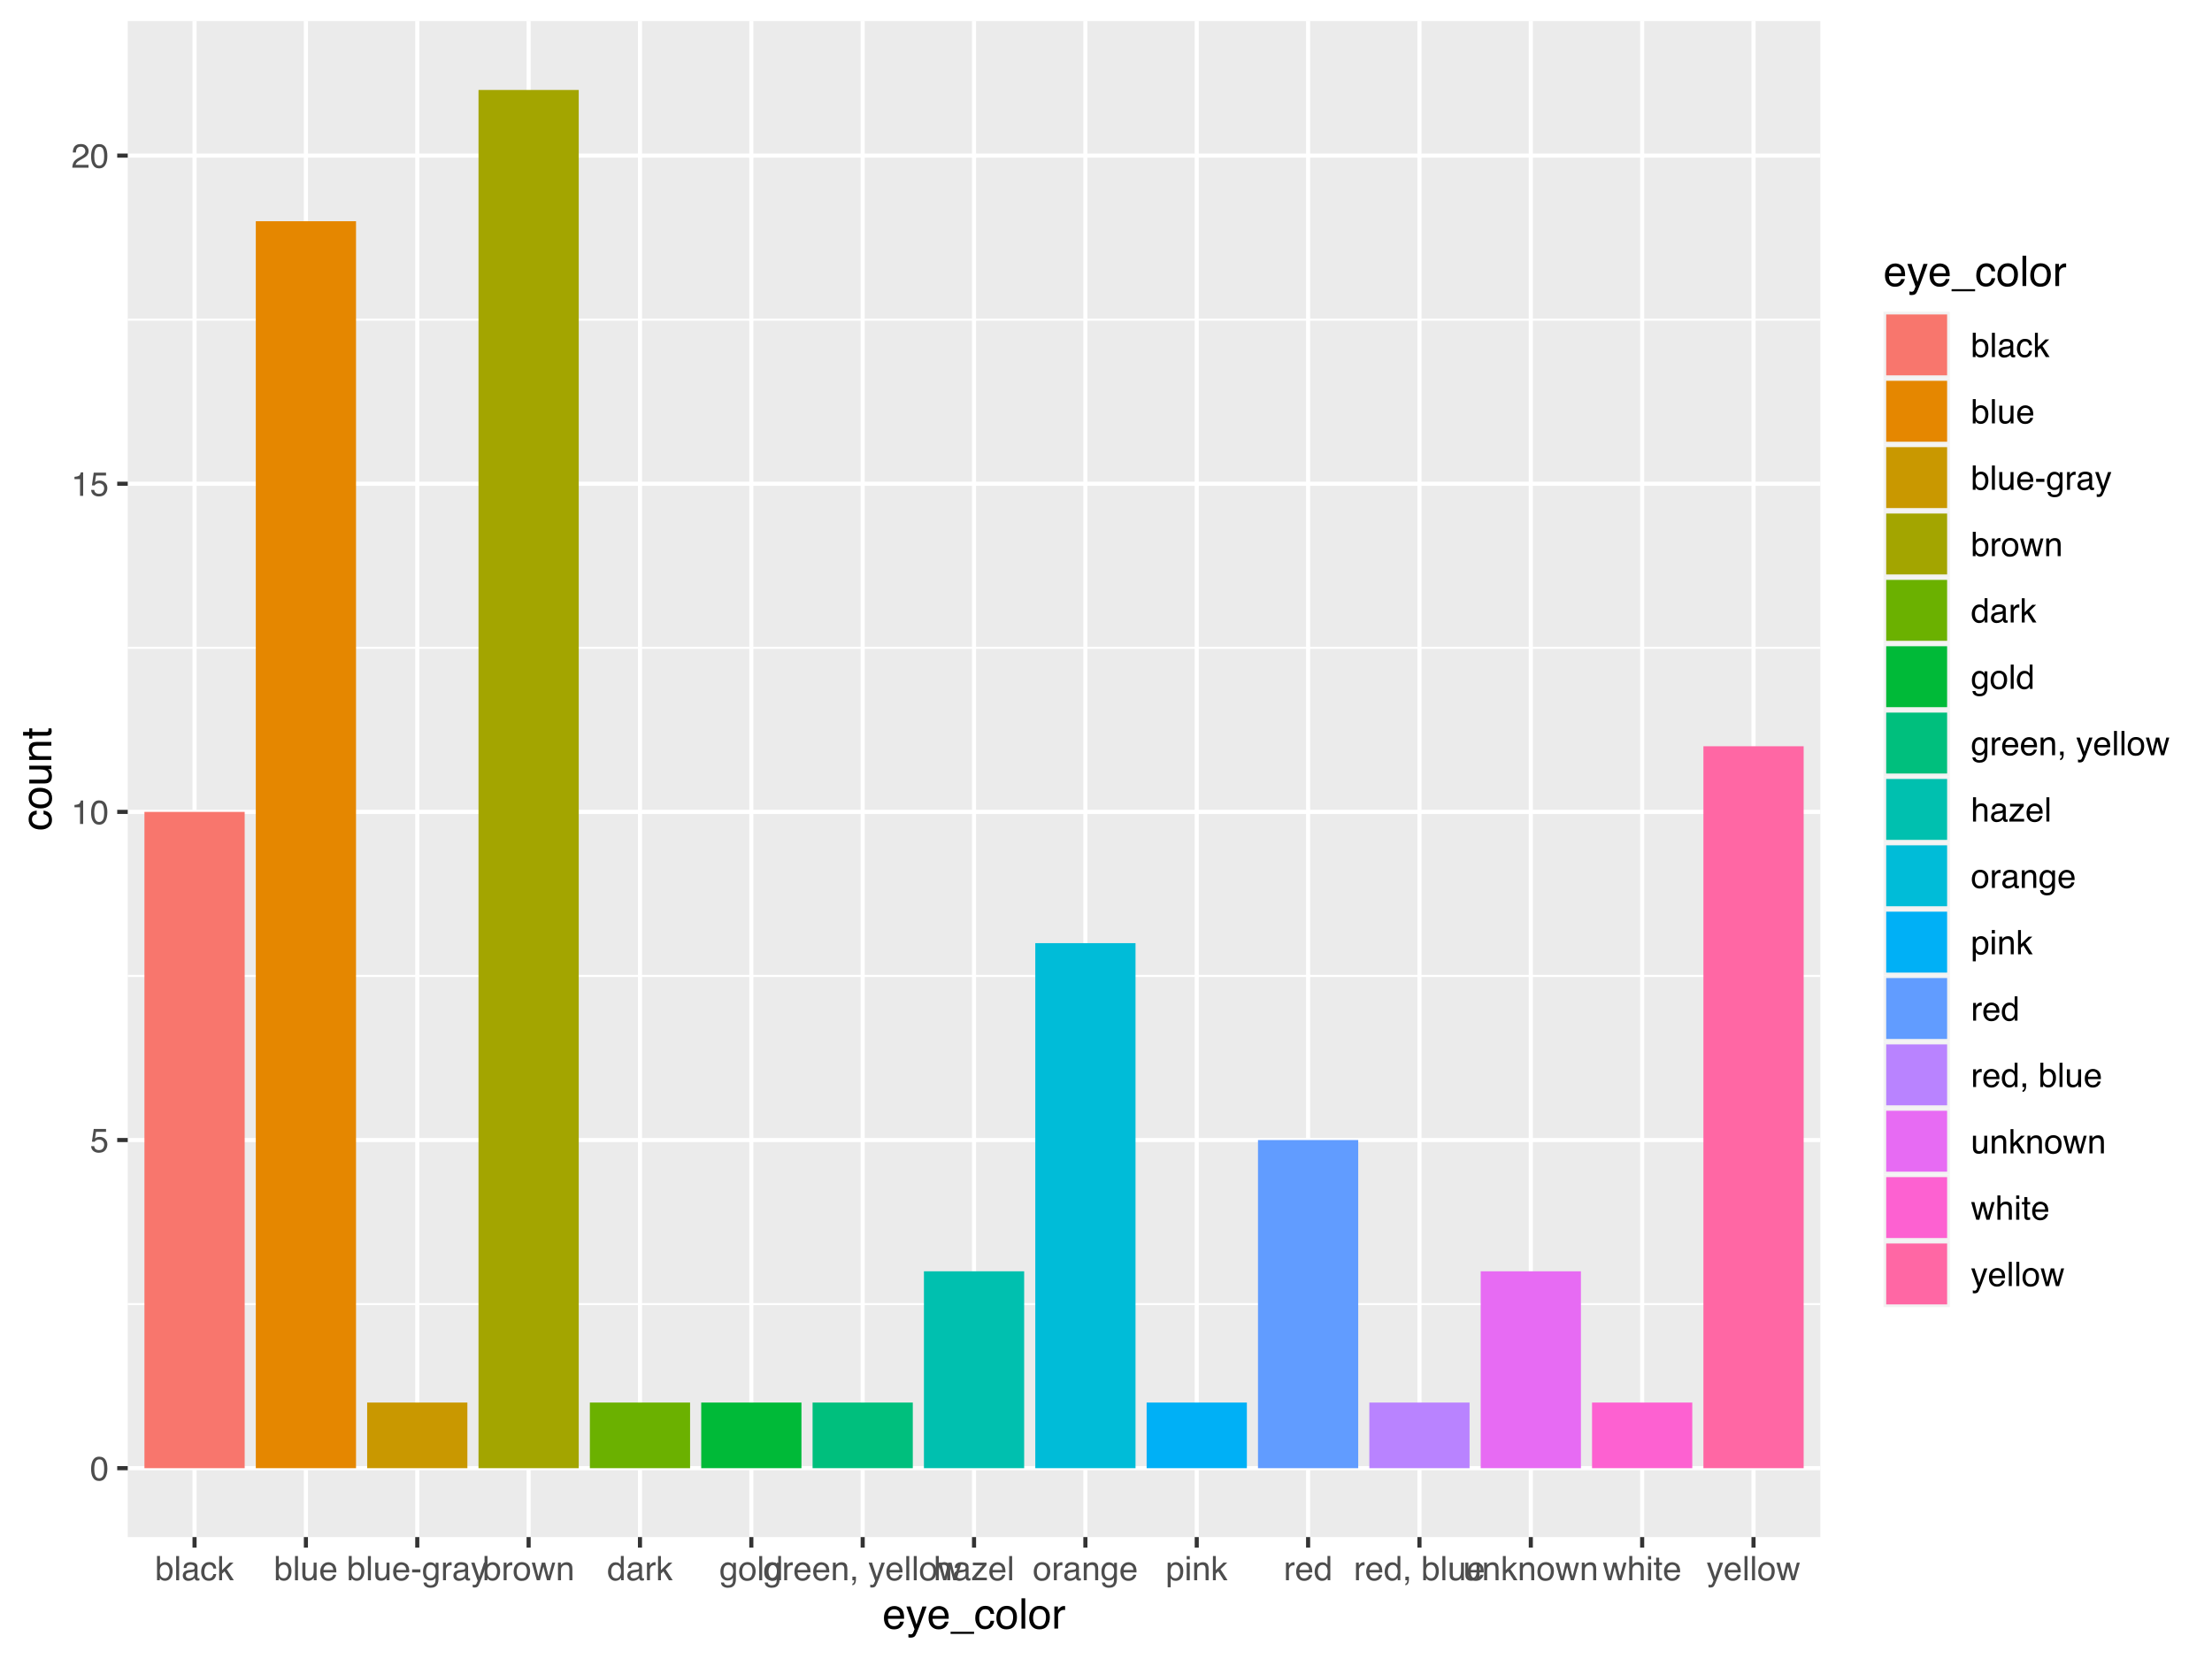 <?xml version="1.0" encoding="UTF-8"?>
<svg xmlns="http://www.w3.org/2000/svg" xmlns:xlink="http://www.w3.org/1999/xlink" width="576pt" height="432pt" viewBox="0 0 576 432" version="1.1">
<defs>
<g>
<symbol overflow="visible" id="glyph0-0">
<path style="stroke:none;" d="M 0.281 0 L 0.281 -6.312 L 5.297 -6.312 L 5.297 0 Z M 4.5 -0.797 L 4.5 -5.516 L 1.078 -5.516 L 1.078 -0.797 Z M 4.5 -0.797 "/>
</symbol>
<symbol overflow="visible" id="glyph0-1">
<path style="stroke:none;" d="M 2.375 -6.156 C 3.176 -6.156 3.754 -5.828 4.109 -5.172 C 4.379 -4.66 4.516 -3.961 4.516 -3.078 C 4.516 -2.242 4.391 -1.555 4.141 -1.016 C 3.785 -0.223 3.195 0.172 2.375 0.172 C 1.633 0.172 1.082 -0.148 0.719 -0.797 C 0.426 -1.328 0.281 -2.047 0.281 -2.953 C 0.281 -3.648 0.367 -4.25 0.547 -4.75 C 0.879 -5.688 1.488 -6.156 2.375 -6.156 Z M 2.375 -0.531 C 2.77 -0.531 3.086 -0.707 3.328 -1.062 C 3.566 -1.426 3.688 -2.086 3.688 -3.047 C 3.688 -3.754 3.598 -4.332 3.422 -4.781 C 3.254 -5.227 2.922 -5.453 2.422 -5.453 C 1.973 -5.453 1.641 -5.238 1.422 -4.812 C 1.211 -4.383 1.109 -3.754 1.109 -2.922 C 1.109 -2.297 1.176 -1.789 1.312 -1.406 C 1.52 -0.82 1.875 -0.531 2.375 -0.531 Z M 2.375 -0.531 "/>
</symbol>
<symbol overflow="visible" id="glyph0-2">
<path style="stroke:none;" d="M 1.094 -1.562 C 1.133 -1.125 1.336 -0.82 1.703 -0.656 C 1.879 -0.57 2.094 -0.531 2.344 -0.531 C 2.801 -0.531 3.141 -0.676 3.359 -0.969 C 3.578 -1.258 3.688 -1.582 3.688 -1.938 C 3.688 -2.363 3.555 -2.691 3.297 -2.922 C 3.035 -3.16 2.719 -3.281 2.344 -3.281 C 2.082 -3.281 1.852 -3.227 1.656 -3.125 C 1.469 -3.02 1.305 -2.879 1.172 -2.703 L 0.5 -2.734 L 0.969 -6.047 L 4.172 -6.047 L 4.172 -5.297 L 1.562 -5.297 L 1.297 -3.594 C 1.43 -3.695 1.566 -3.773 1.703 -3.828 C 1.93 -3.93 2.195 -3.984 2.5 -3.984 C 3.062 -3.984 3.535 -3.801 3.922 -3.438 C 4.316 -3.07 4.516 -2.609 4.516 -2.047 C 4.516 -1.461 4.332 -0.945 3.969 -0.5 C 3.613 -0.062 3.047 0.156 2.266 0.156 C 1.754 0.156 1.305 0.016 0.922 -0.266 C 0.547 -0.547 0.332 -0.977 0.281 -1.562 Z M 1.094 -1.562 "/>
</symbol>
<symbol overflow="visible" id="glyph0-3">
<path style="stroke:none;" d="M 0.844 -4.359 L 0.844 -4.953 C 1.395 -5.004 1.781 -5.094 2 -5.219 C 2.227 -5.344 2.395 -5.645 2.5 -6.125 L 3.109 -6.125 L 3.109 0 L 2.297 0 L 2.297 -4.359 Z M 0.844 -4.359 "/>
</symbol>
<symbol overflow="visible" id="glyph0-4">
<path style="stroke:none;" d="M 0.281 0 C 0.301 -0.531 0.406 -0.988 0.594 -1.375 C 0.789 -1.77 1.164 -2.129 1.719 -2.453 L 2.547 -2.922 C 2.91 -3.141 3.164 -3.328 3.312 -3.484 C 3.551 -3.711 3.672 -3.984 3.672 -4.297 C 3.672 -4.648 3.562 -4.93 3.344 -5.141 C 3.133 -5.359 2.848 -5.469 2.484 -5.469 C 1.961 -5.469 1.598 -5.266 1.391 -4.859 C 1.285 -4.648 1.227 -4.352 1.219 -3.969 L 0.422 -3.969 C 0.43 -4.5 0.531 -4.938 0.719 -5.281 C 1.051 -5.875 1.645 -6.172 2.5 -6.172 C 3.195 -6.172 3.707 -5.977 4.031 -5.594 C 4.363 -5.219 4.531 -4.797 4.531 -4.328 C 4.531 -3.836 4.352 -3.414 4 -3.062 C 3.801 -2.863 3.441 -2.617 2.922 -2.328 L 2.344 -2 C 2.062 -1.844 1.836 -1.695 1.672 -1.562 C 1.391 -1.312 1.211 -1.035 1.141 -0.734 L 4.5 -0.734 L 4.5 0 Z M 0.281 0 "/>
</symbol>
<symbol overflow="visible" id="glyph0-5">
<path style="stroke:none;" d="M 0.5 -6.328 L 1.266 -6.328 L 1.266 -4.047 C 1.43 -4.266 1.629 -4.43 1.859 -4.547 C 2.098 -4.66 2.352 -4.719 2.625 -4.719 C 3.195 -4.719 3.66 -4.52 4.016 -4.125 C 4.379 -3.738 4.562 -3.16 4.562 -2.391 C 4.562 -1.66 4.383 -1.055 4.031 -0.578 C 3.676 -0.098 3.188 0.141 2.562 0.141 C 2.219 0.141 1.922 0.055 1.672 -0.109 C 1.535 -0.203 1.383 -0.363 1.219 -0.594 L 1.219 0 L 0.5 0 Z M 2.516 -0.531 C 2.93 -0.531 3.242 -0.695 3.453 -1.031 C 3.66 -1.363 3.766 -1.801 3.766 -2.344 C 3.766 -2.832 3.66 -3.234 3.453 -3.547 C 3.242 -3.867 2.938 -4.031 2.531 -4.031 C 2.188 -4.031 1.879 -3.898 1.609 -3.641 C 1.348 -3.379 1.219 -2.945 1.219 -2.344 C 1.219 -1.914 1.27 -1.566 1.375 -1.297 C 1.582 -0.785 1.961 -0.531 2.516 -0.531 Z M 2.516 -0.531 "/>
</symbol>
<symbol overflow="visible" id="glyph0-6">
<path style="stroke:none;" d="M 0.594 -6.312 L 1.359 -6.312 L 1.359 0 L 0.594 0 Z M 0.594 -6.312 "/>
</symbol>
<symbol overflow="visible" id="glyph0-7">
<path style="stroke:none;" d="M 1.156 -1.219 C 1.156 -1 1.238 -0.82 1.406 -0.688 C 1.57 -0.562 1.766 -0.5 1.984 -0.5 C 2.254 -0.5 2.52 -0.562 2.781 -0.688 C 3.207 -0.895 3.422 -1.238 3.422 -1.719 L 3.422 -2.344 C 3.328 -2.281 3.203 -2.227 3.047 -2.188 C 2.898 -2.145 2.754 -2.117 2.609 -2.109 L 2.141 -2.047 C 1.867 -2.004 1.66 -1.945 1.516 -1.875 C 1.273 -1.738 1.156 -1.52 1.156 -1.219 Z M 3.031 -2.781 C 3.207 -2.812 3.328 -2.891 3.391 -3.016 C 3.422 -3.078 3.438 -3.176 3.438 -3.312 C 3.438 -3.57 3.344 -3.758 3.156 -3.875 C 2.969 -4 2.703 -4.062 2.359 -4.062 C 1.953 -4.062 1.664 -3.953 1.5 -3.734 C 1.406 -3.609 1.344 -3.43 1.312 -3.203 L 0.594 -3.203 C 0.602 -3.766 0.785 -4.156 1.141 -4.375 C 1.492 -4.602 1.906 -4.719 2.375 -4.719 C 2.914 -4.719 3.352 -4.613 3.688 -4.406 C 4.02 -4.195 4.188 -3.875 4.188 -3.438 L 4.188 -0.797 C 4.188 -0.711 4.203 -0.645 4.234 -0.594 C 4.273 -0.551 4.348 -0.531 4.453 -0.531 C 4.484 -0.531 4.52 -0.531 4.562 -0.531 C 4.602 -0.531 4.648 -0.535 4.703 -0.547 L 4.703 0.016 C 4.578 0.055 4.484 0.078 4.422 0.078 C 4.359 0.086 4.273 0.094 4.172 0.094 C 3.898 0.094 3.707 0 3.594 -0.188 C 3.531 -0.281 3.484 -0.422 3.453 -0.609 C 3.297 -0.398 3.07 -0.219 2.781 -0.062 C 2.488 0.082 2.16 0.156 1.797 0.156 C 1.367 0.156 1.02 0.023 0.75 -0.234 C 0.488 -0.492 0.359 -0.816 0.359 -1.203 C 0.359 -1.629 0.488 -1.957 0.75 -2.188 C 1.02 -2.426 1.367 -2.578 1.797 -2.641 Z M 2.391 -4.719 Z M 2.391 -4.719 "/>
</symbol>
<symbol overflow="visible" id="glyph0-8">
<path style="stroke:none;" d="M 2.344 -4.734 C 2.863 -4.734 3.285 -4.609 3.609 -4.359 C 3.93 -4.109 4.125 -3.672 4.188 -3.047 L 3.438 -3.047 C 3.395 -3.336 3.289 -3.578 3.125 -3.766 C 2.957 -3.953 2.695 -4.047 2.344 -4.047 C 1.852 -4.047 1.5 -3.801 1.281 -3.312 C 1.145 -3.008 1.078 -2.629 1.078 -2.172 C 1.078 -1.703 1.172 -1.312 1.359 -1 C 1.555 -0.688 1.867 -0.531 2.297 -0.531 C 2.609 -0.531 2.859 -0.625 3.047 -0.812 C 3.234 -1.008 3.363 -1.281 3.438 -1.625 L 4.188 -1.625 C 4.102 -1.02 3.891 -0.57 3.547 -0.281 C 3.203 0 2.766 0.141 2.234 0.141 C 1.629 0.141 1.145 -0.078 0.781 -0.516 C 0.426 -0.961 0.25 -1.516 0.25 -2.172 C 0.25 -2.984 0.445 -3.613 0.844 -4.062 C 1.238 -4.508 1.738 -4.734 2.344 -4.734 Z M 2.219 -4.719 Z M 2.219 -4.719 "/>
</symbol>
<symbol overflow="visible" id="glyph0-9">
<path style="stroke:none;" d="M 0.547 -6.312 L 1.297 -6.312 L 1.297 -2.641 L 3.281 -4.594 L 4.266 -4.594 L 2.5 -2.875 L 4.359 0 L 3.375 0 L 1.938 -2.312 L 1.297 -1.734 L 1.297 0 L 0.547 0 Z M 0.547 -6.312 "/>
</symbol>
<symbol overflow="visible" id="glyph0-10">
<path style="stroke:none;" d="M 1.344 -4.594 L 1.344 -1.547 C 1.344 -1.305 1.379 -1.113 1.453 -0.969 C 1.586 -0.695 1.844 -0.562 2.219 -0.562 C 2.758 -0.562 3.125 -0.801 3.312 -1.281 C 3.426 -1.539 3.484 -1.895 3.484 -2.344 L 3.484 -4.594 L 4.25 -4.594 L 4.25 0 L 3.516 0 L 3.531 -0.672 C 3.426 -0.504 3.301 -0.359 3.156 -0.234 C 2.863 0.004 2.504 0.125 2.078 0.125 C 1.422 0.125 0.977 -0.094 0.75 -0.531 C 0.613 -0.77 0.547 -1.082 0.547 -1.469 L 0.547 -4.594 Z M 2.406 -4.719 Z M 2.406 -4.719 "/>
</symbol>
<symbol overflow="visible" id="glyph0-11">
<path style="stroke:none;" d="M 2.484 -4.703 C 2.805 -4.703 3.117 -4.625 3.422 -4.469 C 3.734 -4.32 3.969 -4.125 4.125 -3.875 C 4.281 -3.645 4.383 -3.375 4.438 -3.062 C 4.488 -2.852 4.516 -2.516 4.516 -2.047 L 1.141 -2.047 C 1.148 -1.586 1.258 -1.211 1.469 -0.922 C 1.676 -0.641 1.992 -0.5 2.422 -0.5 C 2.828 -0.5 3.148 -0.633 3.391 -0.906 C 3.523 -1.062 3.625 -1.238 3.688 -1.438 L 4.453 -1.438 C 4.43 -1.27 4.363 -1.082 4.25 -0.875 C 4.133 -0.664 4.004 -0.5 3.859 -0.375 C 3.629 -0.145 3.344 0.008 3 0.094 C 2.812 0.133 2.598 0.156 2.359 0.156 C 1.785 0.156 1.301 -0.051 0.906 -0.469 C 0.508 -0.883 0.312 -1.469 0.312 -2.219 C 0.312 -2.945 0.508 -3.539 0.906 -4 C 1.312 -4.469 1.836 -4.703 2.484 -4.703 Z M 3.719 -2.672 C 3.688 -3.004 3.613 -3.27 3.5 -3.469 C 3.281 -3.844 2.926 -4.031 2.438 -4.031 C 2.082 -4.031 1.785 -3.898 1.547 -3.641 C 1.305 -3.391 1.176 -3.066 1.156 -2.672 Z M 2.406 -4.719 Z M 2.406 -4.719 "/>
</symbol>
<symbol overflow="visible" id="glyph0-12">
<path style="stroke:none;" d="M 0.359 -2.844 L 2.516 -2.844 L 2.516 -2.047 L 0.359 -2.047 Z M 0.359 -2.844 "/>
</symbol>
<symbol overflow="visible" id="glyph0-13">
<path style="stroke:none;" d="M 2.188 -4.688 C 2.551 -4.688 2.867 -4.598 3.141 -4.422 C 3.285 -4.316 3.43 -4.172 3.578 -3.984 L 3.578 -4.562 L 4.297 -4.562 L 4.297 -0.375 C 4.297 0.207 4.207 0.672 4.031 1.016 C 3.719 1.641 3.113 1.953 2.219 1.953 C 1.727 1.953 1.312 1.836 0.969 1.609 C 0.633 1.391 0.445 1.047 0.406 0.578 L 1.188 0.578 C 1.227 0.773 1.301 0.93 1.406 1.047 C 1.582 1.223 1.859 1.312 2.234 1.312 C 2.828 1.312 3.219 1.098 3.406 0.672 C 3.508 0.43 3.555 -0.004 3.547 -0.641 C 3.391 -0.398 3.203 -0.223 2.984 -0.109 C 2.773 0.004 2.488 0.062 2.125 0.062 C 1.633 0.062 1.203 -0.113 0.828 -0.469 C 0.453 -0.82 0.266 -1.41 0.266 -2.234 C 0.266 -3.004 0.453 -3.602 0.828 -4.031 C 1.203 -4.469 1.656 -4.688 2.188 -4.688 Z M 3.578 -2.312 C 3.578 -2.883 3.457 -3.305 3.219 -3.578 C 2.988 -3.859 2.691 -4 2.328 -4 C 1.785 -4 1.414 -3.742 1.219 -3.234 C 1.113 -2.961 1.062 -2.609 1.062 -2.172 C 1.062 -1.648 1.164 -1.254 1.375 -0.984 C 1.582 -0.711 1.863 -0.578 2.219 -0.578 C 2.77 -0.578 3.16 -0.828 3.391 -1.328 C 3.516 -1.609 3.578 -1.938 3.578 -2.312 Z M 2.281 -4.719 Z M 2.281 -4.719 "/>
</symbol>
<symbol overflow="visible" id="glyph0-14">
<path style="stroke:none;" d="M 0.594 -4.594 L 1.328 -4.594 L 1.328 -3.812 C 1.379 -3.957 1.523 -4.141 1.766 -4.359 C 2.004 -4.586 2.273 -4.703 2.578 -4.703 C 2.586 -4.703 2.609 -4.695 2.641 -4.688 C 2.68 -4.688 2.742 -4.688 2.828 -4.688 L 2.828 -3.859 C 2.773 -3.867 2.727 -3.875 2.688 -3.875 C 2.656 -3.883 2.617 -3.891 2.578 -3.891 C 2.18 -3.891 1.879 -3.766 1.672 -3.516 C 1.461 -3.266 1.359 -2.973 1.359 -2.641 L 1.359 0 L 0.594 0 Z M 0.594 -4.594 "/>
</symbol>
<symbol overflow="visible" id="glyph0-15">
<path style="stroke:none;" d="M 3.438 -4.594 L 4.297 -4.594 C 4.18 -4.301 3.938 -3.629 3.562 -2.578 C 3.289 -1.785 3.055 -1.145 2.859 -0.656 C 2.41 0.52 2.094 1.238 1.906 1.5 C 1.727 1.758 1.414 1.891 0.969 1.891 C 0.863 1.891 0.781 1.883 0.719 1.875 C 0.664 1.863 0.594 1.848 0.5 1.828 L 0.5 1.125 C 0.633 1.156 0.734 1.176 0.797 1.188 C 0.859 1.195 0.91 1.203 0.953 1.203 C 1.098 1.203 1.203 1.176 1.266 1.125 C 1.336 1.082 1.395 1.023 1.438 0.953 C 1.457 0.93 1.508 0.812 1.594 0.594 C 1.688 0.383 1.754 0.234 1.797 0.141 L 0.094 -4.594 L 0.969 -4.594 L 2.203 -0.859 Z M 2.188 -4.719 Z M 2.188 -4.719 "/>
</symbol>
<symbol overflow="visible" id="glyph0-16">
<path style="stroke:none;" d="M 2.391 -0.5 C 2.898 -0.5 3.25 -0.691 3.438 -1.078 C 3.633 -1.461 3.734 -1.895 3.734 -2.375 C 3.734 -2.801 3.664 -3.148 3.531 -3.422 C 3.312 -3.848 2.938 -4.062 2.406 -4.062 C 1.926 -4.062 1.578 -3.879 1.359 -3.516 C 1.148 -3.16 1.047 -2.727 1.047 -2.219 C 1.047 -1.727 1.148 -1.316 1.359 -0.984 C 1.578 -0.66 1.922 -0.5 2.391 -0.5 Z M 2.422 -4.734 C 3.016 -4.734 3.516 -4.535 3.922 -4.141 C 4.336 -3.742 4.547 -3.16 4.547 -2.391 C 4.547 -1.648 4.363 -1.035 4 -0.547 C 3.633 -0.066 3.07 0.172 2.312 0.172 C 1.688 0.172 1.188 -0.039 0.812 -0.469 C 0.438 -0.895 0.25 -1.473 0.25 -2.203 C 0.25 -2.973 0.445 -3.586 0.844 -4.047 C 1.238 -4.504 1.766 -4.734 2.422 -4.734 Z M 2.391 -4.719 Z M 2.391 -4.719 "/>
</symbol>
<symbol overflow="visible" id="glyph0-17">
<path style="stroke:none;" d="M 0.922 -4.594 L 1.812 -0.969 L 2.703 -4.594 L 3.578 -4.594 L 4.469 -1 L 5.422 -4.594 L 6.188 -4.594 L 4.859 0 L 4.047 0 L 3.109 -3.562 L 2.203 0 L 1.406 0 L 0.078 -4.594 Z M 0.922 -4.594 "/>
</symbol>
<symbol overflow="visible" id="glyph0-18">
<path style="stroke:none;" d="M 0.562 -4.594 L 1.297 -4.594 L 1.297 -3.953 C 1.516 -4.211 1.742 -4.398 1.984 -4.516 C 2.234 -4.641 2.508 -4.703 2.812 -4.703 C 3.457 -4.703 3.895 -4.473 4.125 -4.016 C 4.25 -3.766 4.312 -3.41 4.312 -2.953 L 4.312 0 L 3.531 0 L 3.531 -2.906 C 3.531 -3.176 3.488 -3.398 3.406 -3.578 C 3.27 -3.859 3.02 -4 2.656 -4 C 2.477 -4 2.328 -3.984 2.203 -3.953 C 1.992 -3.891 1.812 -3.766 1.656 -3.578 C 1.52 -3.422 1.43 -3.258 1.391 -3.094 C 1.359 -2.938 1.344 -2.707 1.344 -2.406 L 1.344 0 L 0.562 0 Z M 2.391 -4.719 Z M 2.391 -4.719 "/>
</symbol>
<symbol overflow="visible" id="glyph0-19">
<path style="stroke:none;" d="M 1.062 -2.25 C 1.062 -1.75 1.164 -1.332 1.375 -1 C 1.582 -0.676 1.914 -0.516 2.375 -0.516 C 2.727 -0.516 3.02 -0.664 3.25 -0.969 C 3.488 -1.281 3.609 -1.723 3.609 -2.297 C 3.609 -2.879 3.488 -3.305 3.25 -3.578 C 3.008 -3.859 2.711 -4 2.359 -4 C 1.973 -4 1.66 -3.848 1.422 -3.547 C 1.18 -3.254 1.062 -2.82 1.062 -2.25 Z M 2.219 -4.688 C 2.57 -4.688 2.867 -4.609 3.109 -4.453 C 3.242 -4.367 3.398 -4.219 3.578 -4 L 3.578 -6.328 L 4.312 -6.328 L 4.312 0 L 3.625 0 L 3.625 -0.641 C 3.438 -0.359 3.219 -0.156 2.969 -0.031 C 2.727 0.094 2.453 0.156 2.141 0.156 C 1.617 0.156 1.172 -0.055 0.797 -0.484 C 0.422 -0.91 0.234 -1.484 0.234 -2.203 C 0.234 -2.867 0.406 -3.445 0.75 -3.938 C 1.094 -4.438 1.582 -4.688 2.219 -4.688 Z M 2.219 -4.688 "/>
</symbol>
<symbol overflow="visible" id="glyph0-20">
<path style="stroke:none;" d="M 0.734 0.891 C 0.93 0.859 1.066 0.723 1.141 0.484 C 1.191 0.348 1.219 0.223 1.219 0.109 C 1.219 0.086 1.211 0.066 1.203 0.047 C 1.203 0.035 1.203 0.02 1.203 0 L 0.734 0 L 0.734 -0.938 L 1.656 -0.938 L 1.656 -0.062 C 1.656 0.27 1.582 0.566 1.438 0.828 C 1.301 1.086 1.066 1.25 0.734 1.312 Z M 0.734 0.891 "/>
</symbol>
<symbol overflow="visible" id="glyph0-21">
<path style="stroke:none;" d=""/>
</symbol>
<symbol overflow="visible" id="glyph0-22">
<path style="stroke:none;" d="M 0.562 -6.328 L 1.344 -6.328 L 1.344 -3.984 C 1.52 -4.211 1.68 -4.375 1.828 -4.469 C 2.078 -4.633 2.391 -4.719 2.766 -4.719 C 3.43 -4.719 3.883 -4.484 4.125 -4.016 C 4.25 -3.754 4.312 -3.398 4.312 -2.953 L 4.312 0 L 3.516 0 L 3.516 -2.906 C 3.516 -3.238 3.473 -3.484 3.391 -3.641 C 3.254 -3.891 2.992 -4.016 2.609 -4.016 C 2.285 -4.016 1.992 -3.906 1.734 -3.688 C 1.473 -3.469 1.344 -3.051 1.344 -2.438 L 1.344 0 L 0.562 0 Z M 0.562 -6.328 "/>
</symbol>
<symbol overflow="visible" id="glyph0-23">
<path style="stroke:none;" d="M 0.219 -0.609 L 2.953 -3.906 L 0.422 -3.906 L 0.422 -4.594 L 3.984 -4.594 L 3.984 -3.969 L 1.281 -0.688 L 4.078 -0.688 L 4.078 0 L 0.219 0 Z M 2.219 -4.719 Z M 2.219 -4.719 "/>
</symbol>
<symbol overflow="visible" id="glyph0-24">
<path style="stroke:none;" d="M 2.516 -0.516 C 2.867 -0.516 3.164 -0.664 3.406 -0.969 C 3.645 -1.27 3.766 -1.723 3.766 -2.328 C 3.766 -2.691 3.711 -3.004 3.609 -3.266 C 3.41 -3.773 3.047 -4.031 2.516 -4.031 C 1.973 -4.031 1.602 -3.766 1.406 -3.234 C 1.301 -2.941 1.25 -2.578 1.25 -2.141 C 1.25 -1.785 1.301 -1.484 1.406 -1.234 C 1.602 -0.754 1.973 -0.516 2.516 -0.516 Z M 0.5 -4.578 L 1.266 -4.578 L 1.266 -3.969 C 1.41 -4.176 1.578 -4.336 1.766 -4.453 C 2.023 -4.629 2.332 -4.719 2.688 -4.719 C 3.207 -4.719 3.648 -4.516 4.016 -4.109 C 4.379 -3.711 4.562 -3.145 4.562 -2.406 C 4.562 -1.395 4.297 -0.676 3.766 -0.25 C 3.43 0.02 3.047 0.156 2.609 0.156 C 2.266 0.156 1.973 0.078 1.734 -0.078 C 1.598 -0.16 1.445 -0.305 1.281 -0.516 L 1.281 1.828 L 0.5 1.828 Z M 0.5 -4.578 "/>
</symbol>
<symbol overflow="visible" id="glyph0-25">
<path style="stroke:none;" d="M 0.562 -4.578 L 1.359 -4.578 L 1.359 0 L 0.562 0 Z M 0.562 -6.312 L 1.359 -6.312 L 1.359 -5.438 L 0.562 -5.438 Z M 0.562 -6.312 "/>
</symbol>
<symbol overflow="visible" id="glyph0-26">
<path style="stroke:none;" d="M 0.719 -5.891 L 1.5 -5.891 L 1.5 -4.594 L 2.234 -4.594 L 2.234 -3.969 L 1.5 -3.969 L 1.5 -0.969 C 1.5 -0.801 1.555 -0.691 1.672 -0.641 C 1.723 -0.609 1.82 -0.594 1.969 -0.594 C 2 -0.594 2.035 -0.594 2.078 -0.594 C 2.129 -0.594 2.18 -0.598 2.234 -0.609 L 2.234 0 C 2.148 0.02 2.055 0.035 1.953 0.047 C 1.859 0.066 1.758 0.078 1.656 0.078 C 1.289 0.078 1.039 -0.016 0.906 -0.203 C 0.781 -0.391 0.719 -0.629 0.719 -0.922 L 0.719 -3.969 L 0.094 -3.969 L 0.094 -4.594 L 0.719 -4.594 Z M 0.719 -5.891 "/>
</symbol>
<symbol overflow="visible" id="glyph1-0">
<path style="stroke:none;" d="M 0.359 0 L 0.359 -7.891 L 6.625 -7.891 L 6.625 0 Z M 5.625 -0.984 L 5.625 -6.906 L 1.344 -6.906 L 1.344 -0.984 Z M 5.625 -0.984 "/>
</symbol>
<symbol overflow="visible" id="glyph1-1">
<path style="stroke:none;" d="M 3.109 -5.875 C 3.516 -5.875 3.906 -5.781 4.281 -5.594 C 4.664 -5.406 4.961 -5.156 5.172 -4.844 C 5.359 -4.562 5.484 -4.223 5.547 -3.828 C 5.609 -3.566 5.641 -3.145 5.641 -2.562 L 1.422 -2.562 C 1.441 -1.977 1.578 -1.508 1.828 -1.156 C 2.086 -0.812 2.488 -0.641 3.031 -0.641 C 3.539 -0.641 3.945 -0.805 4.25 -1.141 C 4.414 -1.328 4.535 -1.551 4.609 -1.812 L 5.562 -1.812 C 5.531 -1.594 5.441 -1.352 5.297 -1.094 C 5.16 -0.832 5.004 -0.625 4.828 -0.469 C 4.535 -0.176 4.176 0.02 3.75 0.125 C 3.508 0.176 3.242 0.203 2.953 0.203 C 2.234 0.203 1.625 -0.055 1.125 -0.578 C 0.633 -1.098 0.391 -1.828 0.391 -2.766 C 0.391 -3.691 0.641 -4.441 1.141 -5.016 C 1.641 -5.586 2.297 -5.875 3.109 -5.875 Z M 4.641 -3.328 C 4.609 -3.754 4.52 -4.094 4.375 -4.344 C 4.102 -4.801 3.66 -5.031 3.047 -5.031 C 2.598 -5.031 2.223 -4.867 1.922 -4.547 C 1.629 -4.234 1.473 -3.828 1.453 -3.328 Z M 3.016 -5.891 Z M 3.016 -5.891 "/>
</symbol>
<symbol overflow="visible" id="glyph1-2">
<path style="stroke:none;" d="M 4.297 -5.75 L 5.375 -5.75 C 5.238 -5.383 4.938 -4.547 4.469 -3.234 C 4.113 -2.242 3.816 -1.438 3.578 -0.812 C 3.023 0.656 2.633 1.551 2.406 1.875 C 2.176 2.195 1.781 2.359 1.219 2.359 C 1.082 2.359 0.977 2.352 0.906 2.344 C 0.832 2.332 0.742 2.312 0.641 2.281 L 0.641 1.406 C 0.805 1.445 0.926 1.473 1 1.484 C 1.07 1.492 1.141 1.5 1.203 1.5 C 1.379 1.5 1.508 1.469 1.594 1.406 C 1.676 1.352 1.75 1.285 1.812 1.203 C 1.82 1.172 1.883 1.02 2 0.75 C 2.113 0.488 2.191 0.297 2.234 0.172 L 0.109 -5.75 L 1.203 -5.75 L 2.75 -1.062 Z M 2.75 -5.891 Z M 2.75 -5.891 "/>
</symbol>
<symbol overflow="visible" id="glyph1-3">
<path style="stroke:none;" d="M 0 1.375 L 0 0.828 L 6.125 0.828 L 6.125 1.375 Z M 0 1.375 "/>
</symbol>
<symbol overflow="visible" id="glyph1-4">
<path style="stroke:none;" d="M 2.922 -5.922 C 3.578 -5.922 4.109 -5.758 4.516 -5.438 C 4.922 -5.125 5.164 -4.582 5.25 -3.812 L 4.297 -3.812 C 4.242 -4.164 4.113 -4.457 3.906 -4.688 C 3.707 -4.926 3.379 -5.047 2.922 -5.047 C 2.305 -5.047 1.867 -4.75 1.609 -4.156 C 1.43 -3.758 1.344 -3.273 1.344 -2.703 C 1.344 -2.129 1.461 -1.645 1.703 -1.25 C 1.953 -0.852 2.336 -0.656 2.859 -0.656 C 3.266 -0.656 3.582 -0.773 3.812 -1.016 C 4.051 -1.266 4.211 -1.602 4.297 -2.031 L 5.25 -2.031 C 5.133 -1.27 4.863 -0.711 4.438 -0.359 C 4.008 -0.004 3.457 0.172 2.781 0.172 C 2.031 0.172 1.43 -0.102 0.984 -0.656 C 0.535 -1.207 0.312 -1.895 0.312 -2.719 C 0.312 -3.727 0.555 -4.516 1.047 -5.078 C 1.535 -5.641 2.16 -5.922 2.922 -5.922 Z M 2.781 -5.891 Z M 2.781 -5.891 "/>
</symbol>
<symbol overflow="visible" id="glyph1-5">
<path style="stroke:none;" d="M 2.984 -0.625 C 3.629 -0.625 4.07 -0.863 4.312 -1.344 C 4.551 -1.832 4.672 -2.375 4.672 -2.969 C 4.672 -3.508 4.582 -3.945 4.406 -4.281 C 4.133 -4.812 3.664 -5.078 3 -5.078 C 2.406 -5.078 1.973 -4.848 1.703 -4.391 C 1.441 -3.941 1.312 -3.398 1.312 -2.766 C 1.312 -2.148 1.441 -1.641 1.703 -1.234 C 1.973 -0.828 2.398 -0.625 2.984 -0.625 Z M 3.031 -5.922 C 3.77 -5.922 4.395 -5.672 4.906 -5.172 C 5.414 -4.68 5.672 -3.957 5.672 -3 C 5.672 -2.07 5.445 -1.305 5 -0.703 C 4.551 -0.098 3.852 0.203 2.906 0.203 C 2.113 0.203 1.484 -0.062 1.016 -0.594 C 0.547 -1.125 0.312 -1.844 0.312 -2.75 C 0.312 -3.719 0.555 -4.488 1.047 -5.062 C 1.535 -5.633 2.195 -5.922 3.031 -5.922 Z M 3 -5.891 Z M 3 -5.891 "/>
</symbol>
<symbol overflow="visible" id="glyph1-6">
<path style="stroke:none;" d="M 0.734 -7.891 L 1.703 -7.891 L 1.703 0 L 0.734 0 Z M 0.734 -7.891 "/>
</symbol>
<symbol overflow="visible" id="glyph1-7">
<path style="stroke:none;" d="M 0.734 -5.75 L 1.656 -5.75 L 1.656 -4.766 C 1.727 -4.953 1.91 -5.18 2.203 -5.453 C 2.492 -5.734 2.832 -5.875 3.219 -5.875 C 3.238 -5.875 3.27 -5.875 3.312 -5.875 C 3.352 -5.875 3.426 -5.867 3.531 -5.859 L 3.531 -4.828 C 3.477 -4.836 3.426 -4.844 3.375 -4.844 C 3.32 -4.852 3.27 -4.859 3.219 -4.859 C 2.727 -4.859 2.352 -4.703 2.094 -4.391 C 1.832 -4.078 1.703 -3.719 1.703 -3.312 L 1.703 0 L 0.734 0 Z M 0.734 -5.75 "/>
</symbol>
<symbol overflow="visible" id="glyph2-0">
<path style="stroke:none;" d="M 0 -0.359 L -7.891 -0.359 L -7.891 -6.625 L 0 -6.625 Z M -0.984 -5.625 L -6.906 -5.625 L -6.906 -1.344 L -0.984 -1.344 Z M -0.984 -5.625 "/>
</symbol>
<symbol overflow="visible" id="glyph2-1">
<path style="stroke:none;" d="M -5.922 -2.922 C -5.922 -3.578 -5.758 -4.109 -5.438 -4.516 C -5.125 -4.922 -4.582 -5.164 -3.812 -5.25 L -3.812 -4.297 C -4.164 -4.242 -4.457 -4.113 -4.688 -3.906 C -4.926 -3.707 -5.047 -3.379 -5.047 -2.922 C -5.047 -2.305 -4.75 -1.867 -4.156 -1.609 C -3.758 -1.43 -3.273 -1.344 -2.703 -1.344 C -2.129 -1.344 -1.645 -1.461 -1.25 -1.703 C -0.852 -1.953 -0.656 -2.336 -0.656 -2.859 C -0.656 -3.266 -0.773 -3.582 -1.016 -3.812 C -1.266 -4.051 -1.602 -4.211 -2.031 -4.297 L -2.031 -5.25 C -1.27 -5.133 -0.711 -4.863 -0.359 -4.438 C -0.004 -4.008 0.172 -3.457 0.172 -2.781 C 0.172 -2.031 -0.102 -1.43 -0.656 -0.984 C -1.207 -0.535 -1.895 -0.312 -2.719 -0.312 C -3.727 -0.312 -4.516 -0.555 -5.078 -1.047 C -5.641 -1.535 -5.922 -2.16 -5.922 -2.922 Z M -5.891 -2.781 Z M -5.891 -2.781 "/>
</symbol>
<symbol overflow="visible" id="glyph2-2">
<path style="stroke:none;" d="M -0.625 -2.984 C -0.625 -3.629 -0.863 -4.07 -1.344 -4.312 C -1.832 -4.551 -2.375 -4.672 -2.969 -4.672 C -3.508 -4.672 -3.945 -4.582 -4.281 -4.406 C -4.812 -4.133 -5.078 -3.664 -5.078 -3 C -5.078 -2.406 -4.848 -1.973 -4.391 -1.703 C -3.941 -1.441 -3.398 -1.312 -2.766 -1.312 C -2.148 -1.312 -1.641 -1.441 -1.234 -1.703 C -0.828 -1.973 -0.625 -2.398 -0.625 -2.984 Z M -5.922 -3.031 C -5.922 -3.77 -5.672 -4.395 -5.172 -4.906 C -4.68 -5.414 -3.957 -5.672 -3 -5.672 C -2.07 -5.672 -1.305 -5.445 -0.703 -5 C -0.098 -4.551 0.203 -3.852 0.203 -2.906 C 0.203 -2.113 -0.062 -1.484 -0.594 -1.016 C -1.125 -0.547 -1.844 -0.312 -2.75 -0.312 C -3.719 -0.312 -4.488 -0.555 -5.062 -1.047 C -5.633 -1.535 -5.922 -2.195 -5.922 -3.031 Z M -5.891 -3 Z M -5.891 -3 "/>
</symbol>
<symbol overflow="visible" id="glyph2-3">
<path style="stroke:none;" d="M -5.75 -1.672 L -1.938 -1.672 C -1.645 -1.672 -1.406 -1.719 -1.219 -1.812 C -0.875 -1.988 -0.703 -2.312 -0.703 -2.781 C -0.703 -3.445 -1 -3.906 -1.594 -4.156 C -1.914 -4.281 -2.359 -4.344 -2.922 -4.344 L -5.75 -4.344 L -5.75 -5.312 L 0 -5.312 L 0 -4.406 L -0.844 -4.422 C -0.625 -4.297 -0.441 -4.141 -0.297 -3.953 C 0.004 -3.578 0.156 -3.129 0.156 -2.609 C 0.156 -1.785 -0.117 -1.223 -0.672 -0.922 C -0.961 -0.766 -1.352 -0.688 -1.844 -0.688 L -5.75 -0.688 Z M -5.891 -3 Z M -5.891 -3 "/>
</symbol>
<symbol overflow="visible" id="glyph2-4">
<path style="stroke:none;" d="M -5.75 -0.703 L -5.75 -1.625 L -4.938 -1.625 C -5.27 -1.895 -5.508 -2.18 -5.656 -2.484 C -5.801 -2.797 -5.875 -3.133 -5.875 -3.5 C -5.875 -4.32 -5.594 -4.875 -5.031 -5.156 C -4.719 -5.312 -4.27 -5.391 -3.688 -5.391 L 0 -5.391 L 0 -4.422 L -3.625 -4.422 C -3.977 -4.422 -4.258 -4.367 -4.469 -4.266 C -4.832 -4.086 -5.016 -3.773 -5.016 -3.328 C -5.016 -3.098 -4.988 -2.91 -4.938 -2.766 C -4.863 -2.492 -4.707 -2.258 -4.469 -2.062 C -4.281 -1.906 -4.082 -1.801 -3.875 -1.75 C -3.676 -1.695 -3.391 -1.672 -3.016 -1.672 L 0 -1.672 L 0 -0.703 Z M -5.891 -2.984 Z M -5.891 -2.984 "/>
</symbol>
<symbol overflow="visible" id="glyph2-5">
<path style="stroke:none;" d="M -7.359 -0.906 L -7.359 -1.875 L -5.75 -1.875 L -5.75 -2.797 L -4.969 -2.797 L -4.969 -1.875 L -1.203 -1.875 C -1.004 -1.875 -0.875 -1.941 -0.812 -2.078 C -0.77 -2.16 -0.75 -2.285 -0.75 -2.453 C -0.75 -2.504 -0.75 -2.555 -0.75 -2.609 C -0.75 -2.66 -0.754 -2.723 -0.766 -2.797 L 0 -2.797 C 0.031 -2.68 0.051 -2.562 0.062 -2.438 C 0.082 -2.32 0.094 -2.195 0.094 -2.062 C 0.094 -1.613 -0.02 -1.305 -0.25 -1.141 C -0.488 -0.984 -0.789 -0.906 -1.156 -0.906 L -4.969 -0.906 L -4.969 -0.125 L -5.75 -0.125 L -5.75 -0.906 Z M -7.359 -0.906 "/>
</symbol>
</g>
<clipPath id="clip1">
  <path d="M 33.262 5.48 L 474.008 5.48 L 474.008 400.258 L 33.262 400.258 Z M 33.262 5.48 "/>
</clipPath>
<clipPath id="clip2">
  <path d="M 33.262 339 L 474.008 339 L 474.008 340 L 33.262 340 Z M 33.262 339 "/>
</clipPath>
<clipPath id="clip3">
  <path d="M 33.262 253 L 474.008 253 L 474.008 255 L 33.262 255 Z M 33.262 253 "/>
</clipPath>
<clipPath id="clip4">
  <path d="M 33.262 168 L 474.008 168 L 474.008 169 L 33.262 169 Z M 33.262 168 "/>
</clipPath>
<clipPath id="clip5">
  <path d="M 33.262 82 L 474.008 82 L 474.008 84 L 33.262 84 Z M 33.262 82 "/>
</clipPath>
<clipPath id="clip6">
  <path d="M 33.262 381 L 474.008 381 L 474.008 383 L 33.262 383 Z M 33.262 381 "/>
</clipPath>
<clipPath id="clip7">
  <path d="M 33.262 296 L 474.008 296 L 474.008 298 L 33.262 298 Z M 33.262 296 "/>
</clipPath>
<clipPath id="clip8">
  <path d="M 33.262 210 L 474.008 210 L 474.008 212 L 33.262 212 Z M 33.262 210 "/>
</clipPath>
<clipPath id="clip9">
  <path d="M 33.262 125 L 474.008 125 L 474.008 127 L 33.262 127 Z M 33.262 125 "/>
</clipPath>
<clipPath id="clip10">
  <path d="M 33.262 39 L 474.008 39 L 474.008 42 L 33.262 42 Z M 33.262 39 "/>
</clipPath>
<clipPath id="clip11">
  <path d="M 50 5.48 L 52 5.48 L 52 400.258 L 50 400.258 Z M 50 5.48 "/>
</clipPath>
<clipPath id="clip12">
  <path d="M 79 5.48 L 81 5.48 L 81 400.258 L 79 400.258 Z M 79 5.48 "/>
</clipPath>
<clipPath id="clip13">
  <path d="M 108 5.48 L 110 5.48 L 110 400.258 L 108 400.258 Z M 108 5.48 "/>
</clipPath>
<clipPath id="clip14">
  <path d="M 137 5.48 L 139 5.48 L 139 400.258 L 137 400.258 Z M 137 5.48 "/>
</clipPath>
<clipPath id="clip15">
  <path d="M 166 5.48 L 168 5.48 L 168 400.258 L 166 400.258 Z M 166 5.48 "/>
</clipPath>
<clipPath id="clip16">
  <path d="M 195 5.48 L 197 5.48 L 197 400.258 L 195 400.258 Z M 195 5.48 "/>
</clipPath>
<clipPath id="clip17">
  <path d="M 224 5.48 L 226 5.48 L 226 400.258 L 224 400.258 Z M 224 5.48 "/>
</clipPath>
<clipPath id="clip18">
  <path d="M 253 5.48 L 255 5.48 L 255 400.258 L 253 400.258 Z M 253 5.48 "/>
</clipPath>
<clipPath id="clip19">
  <path d="M 282 5.48 L 284 5.48 L 284 400.258 L 282 400.258 Z M 282 5.48 "/>
</clipPath>
<clipPath id="clip20">
  <path d="M 311 5.48 L 313 5.48 L 313 400.258 L 311 400.258 Z M 311 5.48 "/>
</clipPath>
<clipPath id="clip21">
  <path d="M 340 5.48 L 342 5.48 L 342 400.258 L 340 400.258 Z M 340 5.48 "/>
</clipPath>
<clipPath id="clip22">
  <path d="M 369 5.48 L 371 5.48 L 371 400.258 L 369 400.258 Z M 369 5.48 "/>
</clipPath>
<clipPath id="clip23">
  <path d="M 398 5.48 L 400 5.48 L 400 400.258 L 398 400.258 Z M 398 5.48 "/>
</clipPath>
<clipPath id="clip24">
  <path d="M 427 5.48 L 429 5.48 L 429 400.258 L 427 400.258 Z M 427 5.48 "/>
</clipPath>
<clipPath id="clip25">
  <path d="M 456 5.48 L 458 5.48 L 458 400.258 L 456 400.258 Z M 456 5.48 "/>
</clipPath>
</defs>
<g id="surface39">
<rect x="0" y="0" width="576" height="432" style="fill:rgb(100%,100%,100%);fill-opacity:1;stroke:none;"/>
<rect x="0" y="0" width="576" height="432" style="fill:rgb(100%,100%,100%);fill-opacity:1;stroke:none;"/>
<path style="fill:none;stroke-width:1.067;stroke-linecap:round;stroke-linejoin:round;stroke:rgb(100%,100%,100%);stroke-opacity:1;stroke-miterlimit:10;" d="M 0 432 L 576 432 L 576 0 L 0 0 Z M 0 432 "/>
<g clip-path="url(#clip1)" clip-rule="nonzero">
<path style=" stroke:none;fill-rule:nonzero;fill:rgb(92.157%,92.157%,92.157%);fill-opacity:1;" d="M 33.262 400.254 L 474.008 400.254 L 474.008 5.477 L 33.262 5.477 Z M 33.262 400.254 "/>
</g>
<g clip-path="url(#clip2)" clip-rule="nonzero">
<path style="fill:none;stroke-width:0.533;stroke-linecap:butt;stroke-linejoin:round;stroke:rgb(100%,100%,100%);stroke-opacity:1;stroke-miterlimit:10;" d="M 33.262 339.586 L 474.012 339.586 "/>
</g>
<g clip-path="url(#clip3)" clip-rule="nonzero">
<path style="fill:none;stroke-width:0.533;stroke-linecap:butt;stroke-linejoin:round;stroke:rgb(100%,100%,100%);stroke-opacity:1;stroke-miterlimit:10;" d="M 33.262 254.137 L 474.012 254.137 "/>
</g>
<g clip-path="url(#clip4)" clip-rule="nonzero">
<path style="fill:none;stroke-width:0.533;stroke-linecap:butt;stroke-linejoin:round;stroke:rgb(100%,100%,100%);stroke-opacity:1;stroke-miterlimit:10;" d="M 33.262 168.688 L 474.012 168.688 "/>
</g>
<g clip-path="url(#clip5)" clip-rule="nonzero">
<path style="fill:none;stroke-width:0.533;stroke-linecap:butt;stroke-linejoin:round;stroke:rgb(100%,100%,100%);stroke-opacity:1;stroke-miterlimit:10;" d="M 33.262 83.238 L 474.012 83.238 "/>
</g>
<g clip-path="url(#clip6)" clip-rule="nonzero">
<path style="fill:none;stroke-width:1.067;stroke-linecap:butt;stroke-linejoin:round;stroke:rgb(100%,100%,100%);stroke-opacity:1;stroke-miterlimit:10;" d="M 33.262 382.312 L 474.012 382.312 "/>
</g>
<g clip-path="url(#clip7)" clip-rule="nonzero">
<path style="fill:none;stroke-width:1.067;stroke-linecap:butt;stroke-linejoin:round;stroke:rgb(100%,100%,100%);stroke-opacity:1;stroke-miterlimit:10;" d="M 33.262 296.863 L 474.012 296.863 "/>
</g>
<g clip-path="url(#clip8)" clip-rule="nonzero">
<path style="fill:none;stroke-width:1.067;stroke-linecap:butt;stroke-linejoin:round;stroke:rgb(100%,100%,100%);stroke-opacity:1;stroke-miterlimit:10;" d="M 33.262 211.414 L 474.012 211.414 "/>
</g>
<g clip-path="url(#clip9)" clip-rule="nonzero">
<path style="fill:none;stroke-width:1.067;stroke-linecap:butt;stroke-linejoin:round;stroke:rgb(100%,100%,100%);stroke-opacity:1;stroke-miterlimit:10;" d="M 33.262 125.965 L 474.012 125.965 "/>
</g>
<g clip-path="url(#clip10)" clip-rule="nonzero">
<path style="fill:none;stroke-width:1.067;stroke-linecap:butt;stroke-linejoin:round;stroke:rgb(100%,100%,100%);stroke-opacity:1;stroke-miterlimit:10;" d="M 33.262 40.516 L 474.012 40.516 "/>
</g>
<g clip-path="url(#clip11)" clip-rule="nonzero">
<path style="fill:none;stroke-width:1.067;stroke-linecap:butt;stroke-linejoin:round;stroke:rgb(100%,100%,100%);stroke-opacity:1;stroke-miterlimit:10;" d="M 50.66 400.254 L 50.66 5.48 "/>
</g>
<g clip-path="url(#clip12)" clip-rule="nonzero">
<path style="fill:none;stroke-width:1.067;stroke-linecap:butt;stroke-linejoin:round;stroke:rgb(100%,100%,100%);stroke-opacity:1;stroke-miterlimit:10;" d="M 79.656 400.254 L 79.656 5.48 "/>
</g>
<g clip-path="url(#clip13)" clip-rule="nonzero">
<path style="fill:none;stroke-width:1.067;stroke-linecap:butt;stroke-linejoin:round;stroke:rgb(100%,100%,100%);stroke-opacity:1;stroke-miterlimit:10;" d="M 108.656 400.254 L 108.656 5.48 "/>
</g>
<g clip-path="url(#clip14)" clip-rule="nonzero">
<path style="fill:none;stroke-width:1.067;stroke-linecap:butt;stroke-linejoin:round;stroke:rgb(100%,100%,100%);stroke-opacity:1;stroke-miterlimit:10;" d="M 137.652 400.254 L 137.652 5.48 "/>
</g>
<g clip-path="url(#clip15)" clip-rule="nonzero">
<path style="fill:none;stroke-width:1.067;stroke-linecap:butt;stroke-linejoin:round;stroke:rgb(100%,100%,100%);stroke-opacity:1;stroke-miterlimit:10;" d="M 166.648 400.254 L 166.648 5.48 "/>
</g>
<g clip-path="url(#clip16)" clip-rule="nonzero">
<path style="fill:none;stroke-width:1.067;stroke-linecap:butt;stroke-linejoin:round;stroke:rgb(100%,100%,100%);stroke-opacity:1;stroke-miterlimit:10;" d="M 195.645 400.254 L 195.645 5.48 "/>
</g>
<g clip-path="url(#clip17)" clip-rule="nonzero">
<path style="fill:none;stroke-width:1.067;stroke-linecap:butt;stroke-linejoin:round;stroke:rgb(100%,100%,100%);stroke-opacity:1;stroke-miterlimit:10;" d="M 224.641 400.254 L 224.641 5.48 "/>
</g>
<g clip-path="url(#clip18)" clip-rule="nonzero">
<path style="fill:none;stroke-width:1.067;stroke-linecap:butt;stroke-linejoin:round;stroke:rgb(100%,100%,100%);stroke-opacity:1;stroke-miterlimit:10;" d="M 253.637 400.254 L 253.637 5.48 "/>
</g>
<g clip-path="url(#clip19)" clip-rule="nonzero">
<path style="fill:none;stroke-width:1.067;stroke-linecap:butt;stroke-linejoin:round;stroke:rgb(100%,100%,100%);stroke-opacity:1;stroke-miterlimit:10;" d="M 282.633 400.254 L 282.633 5.48 "/>
</g>
<g clip-path="url(#clip20)" clip-rule="nonzero">
<path style="fill:none;stroke-width:1.067;stroke-linecap:butt;stroke-linejoin:round;stroke:rgb(100%,100%,100%);stroke-opacity:1;stroke-miterlimit:10;" d="M 311.629 400.254 L 311.629 5.48 "/>
</g>
<g clip-path="url(#clip21)" clip-rule="nonzero">
<path style="fill:none;stroke-width:1.067;stroke-linecap:butt;stroke-linejoin:round;stroke:rgb(100%,100%,100%);stroke-opacity:1;stroke-miterlimit:10;" d="M 340.629 400.254 L 340.629 5.48 "/>
</g>
<g clip-path="url(#clip22)" clip-rule="nonzero">
<path style="fill:none;stroke-width:1.067;stroke-linecap:butt;stroke-linejoin:round;stroke:rgb(100%,100%,100%);stroke-opacity:1;stroke-miterlimit:10;" d="M 369.625 400.254 L 369.625 5.48 "/>
</g>
<g clip-path="url(#clip23)" clip-rule="nonzero">
<path style="fill:none;stroke-width:1.067;stroke-linecap:butt;stroke-linejoin:round;stroke:rgb(100%,100%,100%);stroke-opacity:1;stroke-miterlimit:10;" d="M 398.621 400.254 L 398.621 5.48 "/>
</g>
<g clip-path="url(#clip24)" clip-rule="nonzero">
<path style="fill:none;stroke-width:1.067;stroke-linecap:butt;stroke-linejoin:round;stroke:rgb(100%,100%,100%);stroke-opacity:1;stroke-miterlimit:10;" d="M 427.617 400.254 L 427.617 5.48 "/>
</g>
<g clip-path="url(#clip25)" clip-rule="nonzero">
<path style="fill:none;stroke-width:1.067;stroke-linecap:butt;stroke-linejoin:round;stroke:rgb(100%,100%,100%);stroke-opacity:1;stroke-miterlimit:10;" d="M 456.613 400.254 L 456.613 5.48 "/>
</g>
<path style=" stroke:none;fill-rule:nonzero;fill:rgb(97.255%,46.275%,42.745%);fill-opacity:1;" d="M 37.613 382.312 L 63.711 382.312 L 63.711 211.414 L 37.613 211.414 Z M 37.613 382.312 "/>
<path style=" stroke:none;fill-rule:nonzero;fill:rgb(89.804%,52.941%,0%);fill-opacity:1;" d="M 66.609 382.312 L 92.707 382.312 L 92.707 57.605 L 66.609 57.605 Z M 66.609 382.312 "/>
<path style=" stroke:none;fill-rule:nonzero;fill:rgb(78.824%,59.608%,0%);fill-opacity:1;" d="M 95.605 382.312 L 121.703 382.312 L 121.703 365.223 L 95.605 365.223 Z M 95.605 382.312 "/>
<path style=" stroke:none;fill-rule:nonzero;fill:rgb(63.922%,64.706%,0%);fill-opacity:1;" d="M 124.602 382.312 L 150.699 382.312 L 150.699 23.426 L 124.602 23.426 Z M 124.602 382.312 "/>
<path style=" stroke:none;fill-rule:nonzero;fill:rgb(41.961%,69.412%,0%);fill-opacity:1;" d="M 153.598 382.312 L 179.695 382.312 L 179.695 365.223 L 153.598 365.223 Z M 153.598 382.312 "/>
<path style=" stroke:none;fill-rule:nonzero;fill:rgb(0%,72.941%,21.961%);fill-opacity:1;" d="M 182.598 382.312 L 208.695 382.312 L 208.695 365.223 L 182.598 365.223 Z M 182.598 382.312 "/>
<path style=" stroke:none;fill-rule:nonzero;fill:rgb(0%,74.902%,49.02%);fill-opacity:1;" d="M 211.594 382.312 L 237.691 382.312 L 237.691 365.223 L 211.594 365.223 Z M 211.594 382.312 "/>
<path style=" stroke:none;fill-rule:nonzero;fill:rgb(0%,75.294%,68.627%);fill-opacity:1;" d="M 240.59 382.312 L 266.688 382.312 L 266.688 331.043 L 240.59 331.043 Z M 240.59 382.312 "/>
<path style=" stroke:none;fill-rule:nonzero;fill:rgb(0%,73.725%,84.706%);fill-opacity:1;" d="M 269.586 382.312 L 295.684 382.312 L 295.684 245.594 L 269.586 245.594 Z M 269.586 382.312 "/>
<path style=" stroke:none;fill-rule:nonzero;fill:rgb(0%,69.02%,96.471%);fill-opacity:1;" d="M 298.582 382.312 L 324.68 382.312 L 324.68 365.223 L 298.582 365.223 Z M 298.582 382.312 "/>
<path style=" stroke:none;fill-rule:nonzero;fill:rgb(38.039%,61.176%,100%);fill-opacity:1;" d="M 327.578 382.312 L 353.676 382.312 L 353.676 296.863 L 327.578 296.863 Z M 327.578 382.312 "/>
<path style=" stroke:none;fill-rule:nonzero;fill:rgb(72.549%,51.373%,100%);fill-opacity:1;" d="M 356.574 382.312 L 382.672 382.312 L 382.672 365.223 L 356.574 365.223 Z M 356.574 382.312 "/>
<path style=" stroke:none;fill-rule:nonzero;fill:rgb(90.588%,41.961%,95.294%);fill-opacity:1;" d="M 385.57 382.312 L 411.668 382.312 L 411.668 331.043 L 385.57 331.043 Z M 385.57 382.312 "/>
<path style=" stroke:none;fill-rule:nonzero;fill:rgb(99.216%,38.039%,81.961%);fill-opacity:1;" d="M 414.566 382.312 L 440.664 382.312 L 440.664 365.223 L 414.566 365.223 Z M 414.566 382.312 "/>
<path style=" stroke:none;fill-rule:nonzero;fill:rgb(100%,40.392%,64.314%);fill-opacity:1;" d="M 443.566 382.312 L 469.664 382.312 L 469.664 194.324 L 443.566 194.324 Z M 443.566 382.312 "/>
<g style="fill:rgb(30.196%,30.196%,30.196%);fill-opacity:1;">
  <use xlink:href="#glyph0-1" x="23.441" y="385.469"/>
</g>
<g style="fill:rgb(30.196%,30.196%,30.196%);fill-opacity:1;">
  <use xlink:href="#glyph0-2" x="23.441" y="300.02"/>
</g>
<g style="fill:rgb(30.196%,30.196%,30.196%);fill-opacity:1;">
  <use xlink:href="#glyph0-3" x="18.547" y="214.57"/>
  <use xlink:href="#glyph0-1" x="23.439" y="214.57"/>
</g>
<g style="fill:rgb(30.196%,30.196%,30.196%);fill-opacity:1;">
  <use xlink:href="#glyph0-3" x="18.547" y="129.121"/>
  <use xlink:href="#glyph0-2" x="23.439" y="129.121"/>
</g>
<g style="fill:rgb(30.196%,30.196%,30.196%);fill-opacity:1;">
  <use xlink:href="#glyph0-4" x="18.547" y="43.672"/>
  <use xlink:href="#glyph0-1" x="23.439" y="43.672"/>
</g>
<path style="fill:none;stroke-width:1.067;stroke-linecap:butt;stroke-linejoin:round;stroke:rgb(20%,20%,20%);stroke-opacity:1;stroke-miterlimit:10;" d="M 30.523 382.312 L 33.262 382.312 "/>
<path style="fill:none;stroke-width:1.067;stroke-linecap:butt;stroke-linejoin:round;stroke:rgb(20%,20%,20%);stroke-opacity:1;stroke-miterlimit:10;" d="M 30.523 296.863 L 33.262 296.863 "/>
<path style="fill:none;stroke-width:1.067;stroke-linecap:butt;stroke-linejoin:round;stroke:rgb(20%,20%,20%);stroke-opacity:1;stroke-miterlimit:10;" d="M 30.523 211.414 L 33.262 211.414 "/>
<path style="fill:none;stroke-width:1.067;stroke-linecap:butt;stroke-linejoin:round;stroke:rgb(20%,20%,20%);stroke-opacity:1;stroke-miterlimit:10;" d="M 30.523 125.965 L 33.262 125.965 "/>
<path style="fill:none;stroke-width:1.067;stroke-linecap:butt;stroke-linejoin:round;stroke:rgb(20%,20%,20%);stroke-opacity:1;stroke-miterlimit:10;" d="M 30.523 40.516 L 33.262 40.516 "/>
<path style="fill:none;stroke-width:1.067;stroke-linecap:butt;stroke-linejoin:round;stroke:rgb(20%,20%,20%);stroke-opacity:1;stroke-miterlimit:10;" d="M 50.66 402.996 L 50.66 400.254 "/>
<path style="fill:none;stroke-width:1.067;stroke-linecap:butt;stroke-linejoin:round;stroke:rgb(20%,20%,20%);stroke-opacity:1;stroke-miterlimit:10;" d="M 79.656 402.996 L 79.656 400.254 "/>
<path style="fill:none;stroke-width:1.067;stroke-linecap:butt;stroke-linejoin:round;stroke:rgb(20%,20%,20%);stroke-opacity:1;stroke-miterlimit:10;" d="M 108.656 402.996 L 108.656 400.254 "/>
<path style="fill:none;stroke-width:1.067;stroke-linecap:butt;stroke-linejoin:round;stroke:rgb(20%,20%,20%);stroke-opacity:1;stroke-miterlimit:10;" d="M 137.652 402.996 L 137.652 400.254 "/>
<path style="fill:none;stroke-width:1.067;stroke-linecap:butt;stroke-linejoin:round;stroke:rgb(20%,20%,20%);stroke-opacity:1;stroke-miterlimit:10;" d="M 166.648 402.996 L 166.648 400.254 "/>
<path style="fill:none;stroke-width:1.067;stroke-linecap:butt;stroke-linejoin:round;stroke:rgb(20%,20%,20%);stroke-opacity:1;stroke-miterlimit:10;" d="M 195.645 402.996 L 195.645 400.254 "/>
<path style="fill:none;stroke-width:1.067;stroke-linecap:butt;stroke-linejoin:round;stroke:rgb(20%,20%,20%);stroke-opacity:1;stroke-miterlimit:10;" d="M 224.641 402.996 L 224.641 400.254 "/>
<path style="fill:none;stroke-width:1.067;stroke-linecap:butt;stroke-linejoin:round;stroke:rgb(20%,20%,20%);stroke-opacity:1;stroke-miterlimit:10;" d="M 253.637 402.996 L 253.637 400.254 "/>
<path style="fill:none;stroke-width:1.067;stroke-linecap:butt;stroke-linejoin:round;stroke:rgb(20%,20%,20%);stroke-opacity:1;stroke-miterlimit:10;" d="M 282.633 402.996 L 282.633 400.254 "/>
<path style="fill:none;stroke-width:1.067;stroke-linecap:butt;stroke-linejoin:round;stroke:rgb(20%,20%,20%);stroke-opacity:1;stroke-miterlimit:10;" d="M 311.629 402.996 L 311.629 400.254 "/>
<path style="fill:none;stroke-width:1.067;stroke-linecap:butt;stroke-linejoin:round;stroke:rgb(20%,20%,20%);stroke-opacity:1;stroke-miterlimit:10;" d="M 340.629 402.996 L 340.629 400.254 "/>
<path style="fill:none;stroke-width:1.067;stroke-linecap:butt;stroke-linejoin:round;stroke:rgb(20%,20%,20%);stroke-opacity:1;stroke-miterlimit:10;" d="M 369.625 402.996 L 369.625 400.254 "/>
<path style="fill:none;stroke-width:1.067;stroke-linecap:butt;stroke-linejoin:round;stroke:rgb(20%,20%,20%);stroke-opacity:1;stroke-miterlimit:10;" d="M 398.621 402.996 L 398.621 400.254 "/>
<path style="fill:none;stroke-width:1.067;stroke-linecap:butt;stroke-linejoin:round;stroke:rgb(20%,20%,20%);stroke-opacity:1;stroke-miterlimit:10;" d="M 427.617 402.996 L 427.617 400.254 "/>
<path style="fill:none;stroke-width:1.067;stroke-linecap:butt;stroke-linejoin:round;stroke:rgb(20%,20%,20%);stroke-opacity:1;stroke-miterlimit:10;" d="M 456.613 402.996 L 456.613 400.254 "/>
<g style="fill:rgb(30.196%,30.196%,30.196%);fill-opacity:1;">
  <use xlink:href="#glyph0-5" x="40.391" y="411.5"/>
  <use xlink:href="#glyph0-6" x="45.283" y="411.5"/>
  <use xlink:href="#glyph0-7" x="47.237" y="411.5"/>
  <use xlink:href="#glyph0-8" x="52.13" y="411.5"/>
  <use xlink:href="#glyph0-9" x="56.528" y="411.5"/>
</g>
<g style="fill:rgb(30.196%,30.196%,30.196%);fill-opacity:1;">
  <use xlink:href="#glyph0-5" x="71.34" y="411.5"/>
  <use xlink:href="#glyph0-6" x="76.232" y="411.5"/>
  <use xlink:href="#glyph0-10" x="78.187" y="411.5"/>
  <use xlink:href="#glyph0-11" x="83.079" y="411.5"/>
</g>
<g style="fill:rgb(30.196%,30.196%,30.196%);fill-opacity:1;">
  <use xlink:href="#glyph0-5" x="90.32" y="411.5"/>
  <use xlink:href="#glyph0-6" x="95.213" y="411.5"/>
  <use xlink:href="#glyph0-10" x="97.167" y="411.5"/>
  <use xlink:href="#glyph0-11" x="102.06" y="411.5"/>
  <use xlink:href="#glyph0-12" x="106.952" y="411.5"/>
  <use xlink:href="#glyph0-13" x="109.881" y="411.5"/>
  <use xlink:href="#glyph0-14" x="114.774" y="411.5"/>
  <use xlink:href="#glyph0-7" x="117.703" y="411.5"/>
  <use xlink:href="#glyph0-15" x="122.596" y="411.5"/>
</g>
<g style="fill:rgb(30.196%,30.196%,30.196%);fill-opacity:1;">
  <use xlink:href="#glyph0-5" x="125.672" y="411.5"/>
  <use xlink:href="#glyph0-14" x="130.564" y="411.5"/>
  <use xlink:href="#glyph0-16" x="133.494" y="411.5"/>
  <use xlink:href="#glyph0-17" x="138.386" y="411.5"/>
  <use xlink:href="#glyph0-18" x="144.739" y="411.5"/>
</g>
<g style="fill:rgb(30.196%,30.196%,30.196%);fill-opacity:1;">
  <use xlink:href="#glyph0-19" x="158.094" y="411.5"/>
  <use xlink:href="#glyph0-7" x="162.986" y="411.5"/>
  <use xlink:href="#glyph0-14" x="167.879" y="411.5"/>
  <use xlink:href="#glyph0-9" x="170.808" y="411.5"/>
</g>
<g style="fill:rgb(30.196%,30.196%,30.196%);fill-opacity:1;">
  <use xlink:href="#glyph0-13" x="187.328" y="411.5"/>
  <use xlink:href="#glyph0-16" x="192.221" y="411.5"/>
  <use xlink:href="#glyph0-6" x="197.113" y="411.5"/>
  <use xlink:href="#glyph0-19" x="199.067" y="411.5"/>
</g>
<g style="fill:rgb(30.196%,30.196%,30.196%);fill-opacity:1;">
  <use xlink:href="#glyph0-13" x="198.723" y="411.5"/>
  <use xlink:href="#glyph0-14" x="203.615" y="411.5"/>
  <use xlink:href="#glyph0-11" x="206.544" y="411.5"/>
  <use xlink:href="#glyph0-11" x="211.437" y="411.5"/>
  <use xlink:href="#glyph0-18" x="216.329" y="411.5"/>
  <use xlink:href="#glyph0-20" x="221.222" y="411.5"/>
  <use xlink:href="#glyph0-21" x="223.666" y="411.5"/>
  <use xlink:href="#glyph0-15" x="226.11" y="411.5"/>
  <use xlink:href="#glyph0-11" x="230.508" y="411.5"/>
  <use xlink:href="#glyph0-6" x="235.401" y="411.5"/>
  <use xlink:href="#glyph0-6" x="237.355" y="411.5"/>
  <use xlink:href="#glyph0-16" x="239.309" y="411.5"/>
  <use xlink:href="#glyph0-17" x="244.202" y="411.5"/>
</g>
<g style="fill:rgb(30.196%,30.196%,30.196%);fill-opacity:1;">
  <use xlink:href="#glyph0-22" x="243.121" y="411.5"/>
  <use xlink:href="#glyph0-7" x="248.014" y="411.5"/>
  <use xlink:href="#glyph0-23" x="252.906" y="411.5"/>
  <use xlink:href="#glyph0-11" x="257.304" y="411.5"/>
  <use xlink:href="#glyph0-6" x="262.197" y="411.5"/>
</g>
<g style="fill:rgb(30.196%,30.196%,30.196%);fill-opacity:1;">
  <use xlink:href="#glyph0-16" x="268.938" y="411.5"/>
  <use xlink:href="#glyph0-14" x="273.83" y="411.5"/>
  <use xlink:href="#glyph0-7" x="276.759" y="411.5"/>
  <use xlink:href="#glyph0-18" x="281.652" y="411.5"/>
  <use xlink:href="#glyph0-13" x="286.544" y="411.5"/>
  <use xlink:href="#glyph0-11" x="291.437" y="411.5"/>
</g>
<g style="fill:rgb(30.196%,30.196%,30.196%);fill-opacity:1;">
  <use xlink:href="#glyph0-24" x="303.559" y="411.5"/>
  <use xlink:href="#glyph0-25" x="308.451" y="411.5"/>
  <use xlink:href="#glyph0-18" x="310.405" y="411.5"/>
  <use xlink:href="#glyph0-9" x="315.298" y="411.5"/>
</g>
<g style="fill:rgb(30.196%,30.196%,30.196%);fill-opacity:1;">
  <use xlink:href="#glyph0-14" x="334.273" y="411.5"/>
  <use xlink:href="#glyph0-11" x="337.203" y="411.5"/>
  <use xlink:href="#glyph0-19" x="342.095" y="411.5"/>
</g>
<g style="fill:rgb(30.196%,30.196%,30.196%);fill-opacity:1;">
  <use xlink:href="#glyph0-14" x="352.508" y="411.5"/>
  <use xlink:href="#glyph0-11" x="355.437" y="411.5"/>
  <use xlink:href="#glyph0-19" x="360.33" y="411.5"/>
  <use xlink:href="#glyph0-20" x="365.222" y="411.5"/>
  <use xlink:href="#glyph0-21" x="367.666" y="411.5"/>
  <use xlink:href="#glyph0-5" x="370.11" y="411.5"/>
  <use xlink:href="#glyph0-6" x="375.003" y="411.5"/>
  <use xlink:href="#glyph0-10" x="376.957" y="411.5"/>
  <use xlink:href="#glyph0-11" x="381.849" y="411.5"/>
</g>
<g style="fill:rgb(30.196%,30.196%,30.196%);fill-opacity:1;">
  <use xlink:href="#glyph0-10" x="381.016" y="411.5"/>
  <use xlink:href="#glyph0-18" x="385.908" y="411.5"/>
  <use xlink:href="#glyph0-9" x="390.8" y="411.5"/>
  <use xlink:href="#glyph0-18" x="395.199" y="411.5"/>
  <use xlink:href="#glyph0-16" x="400.091" y="411.5"/>
  <use xlink:href="#glyph0-17" x="404.984" y="411.5"/>
  <use xlink:href="#glyph0-18" x="411.337" y="411.5"/>
</g>
<g style="fill:rgb(30.196%,30.196%,30.196%);fill-opacity:1;">
  <use xlink:href="#glyph0-17" x="417.348" y="411.5"/>
  <use xlink:href="#glyph0-22" x="423.7" y="411.5"/>
  <use xlink:href="#glyph0-25" x="428.593" y="411.5"/>
  <use xlink:href="#glyph0-26" x="430.547" y="411.5"/>
  <use xlink:href="#glyph0-11" x="432.991" y="411.5"/>
</g>
<g style="fill:rgb(30.196%,30.196%,30.196%);fill-opacity:1;">
  <use xlink:href="#glyph0-15" x="444.391" y="411.5"/>
  <use xlink:href="#glyph0-11" x="448.789" y="411.5"/>
  <use xlink:href="#glyph0-6" x="453.681" y="411.5"/>
  <use xlink:href="#glyph0-6" x="455.636" y="411.5"/>
  <use xlink:href="#glyph0-16" x="457.59" y="411.5"/>
  <use xlink:href="#glyph0-17" x="462.483" y="411.5"/>
</g>
<g style="fill:rgb(0%,0%,0%);fill-opacity:1;">
  <use xlink:href="#glyph1-1" x="229.789" y="424.082"/>
  <use xlink:href="#glyph1-2" x="235.907" y="424.082"/>
  <use xlink:href="#glyph1-1" x="241.407" y="424.082"/>
  <use xlink:href="#glyph1-3" x="247.524" y="424.082"/>
  <use xlink:href="#glyph1-4" x="253.642" y="424.082"/>
  <use xlink:href="#glyph1-5" x="259.142" y="424.082"/>
  <use xlink:href="#glyph1-6" x="265.26" y="424.082"/>
  <use xlink:href="#glyph1-5" x="267.704" y="424.082"/>
  <use xlink:href="#glyph1-7" x="273.821" y="424.082"/>
</g>
<g style="fill:rgb(0%,0%,0%);fill-opacity:1;">
  <use xlink:href="#glyph2-1" x="13.371" y="216.32"/>
  <use xlink:href="#glyph2-2" x="13.371" y="210.82"/>
  <use xlink:href="#glyph2-3" x="13.371" y="204.703"/>
  <use xlink:href="#glyph2-4" x="13.371" y="198.585"/>
  <use xlink:href="#glyph2-5" x="13.371" y="192.467"/>
</g>
<path style=" stroke:none;fill-rule:nonzero;fill:rgb(100%,100%,100%);fill-opacity:1;" d="M 484.969 345.852 L 570.52 345.852 L 570.52 59.887 L 484.969 59.887 Z M 484.969 345.852 "/>
<g style="fill:rgb(0%,0%,0%);fill-opacity:1;">
  <use xlink:href="#glyph1-1" x="490.449" y="74.473"/>
  <use xlink:href="#glyph1-2" x="496.567" y="74.473"/>
  <use xlink:href="#glyph1-1" x="502.067" y="74.473"/>
  <use xlink:href="#glyph1-3" x="508.185" y="74.473"/>
  <use xlink:href="#glyph1-4" x="514.302" y="74.473"/>
  <use xlink:href="#glyph1-5" x="519.802" y="74.473"/>
  <use xlink:href="#glyph1-6" x="525.92" y="74.473"/>
  <use xlink:href="#glyph1-5" x="528.364" y="74.473"/>
  <use xlink:href="#glyph1-7" x="534.481" y="74.473"/>
</g>
<path style=" stroke:none;fill-rule:nonzero;fill:rgb(94.902%,94.902%,94.902%);fill-opacity:1;" d="M 490.449 98.453 L 507.73 98.453 L 507.73 81.172 L 490.449 81.172 Z M 490.449 98.453 "/>
<path style=" stroke:none;fill-rule:nonzero;fill:rgb(97.255%,46.275%,42.745%);fill-opacity:1;" d="M 491.16 97.742 L 507.023 97.742 L 507.023 81.879 L 491.16 81.879 Z M 491.16 97.742 "/>
<path style=" stroke:none;fill-rule:nonzero;fill:rgb(94.902%,94.902%,94.902%);fill-opacity:1;" d="M 490.449 115.73 L 507.73 115.73 L 507.73 98.449 L 490.449 98.449 Z M 490.449 115.73 "/>
<path style=" stroke:none;fill-rule:nonzero;fill:rgb(89.804%,52.941%,0%);fill-opacity:1;" d="M 491.16 115.023 L 507.023 115.023 L 507.023 99.16 L 491.16 99.16 Z M 491.16 115.023 "/>
<path style=" stroke:none;fill-rule:nonzero;fill:rgb(94.902%,94.902%,94.902%);fill-opacity:1;" d="M 490.449 133.012 L 507.73 133.012 L 507.73 115.73 L 490.449 115.73 Z M 490.449 133.012 "/>
<path style=" stroke:none;fill-rule:nonzero;fill:rgb(78.824%,59.608%,0%);fill-opacity:1;" d="M 491.16 132.301 L 507.023 132.301 L 507.023 116.438 L 491.16 116.438 Z M 491.16 132.301 "/>
<path style=" stroke:none;fill-rule:nonzero;fill:rgb(94.902%,94.902%,94.902%);fill-opacity:1;" d="M 490.449 150.293 L 507.73 150.293 L 507.73 133.012 L 490.449 133.012 Z M 490.449 150.293 "/>
<path style=" stroke:none;fill-rule:nonzero;fill:rgb(63.922%,64.706%,0%);fill-opacity:1;" d="M 491.16 149.582 L 507.023 149.582 L 507.023 133.719 L 491.16 133.719 Z M 491.16 149.582 "/>
<path style=" stroke:none;fill-rule:nonzero;fill:rgb(94.902%,94.902%,94.902%);fill-opacity:1;" d="M 490.449 167.57 L 507.73 167.57 L 507.73 150.289 L 490.449 150.289 Z M 490.449 167.57 "/>
<path style=" stroke:none;fill-rule:nonzero;fill:rgb(41.961%,69.412%,0%);fill-opacity:1;" d="M 491.16 166.863 L 507.023 166.863 L 507.023 151 L 491.16 151 Z M 491.16 166.863 "/>
<path style=" stroke:none;fill-rule:nonzero;fill:rgb(94.902%,94.902%,94.902%);fill-opacity:1;" d="M 490.449 184.852 L 507.73 184.852 L 507.73 167.57 L 490.449 167.57 Z M 490.449 184.852 "/>
<path style=" stroke:none;fill-rule:nonzero;fill:rgb(0%,72.941%,21.961%);fill-opacity:1;" d="M 491.16 184.145 L 507.023 184.145 L 507.023 168.281 L 491.16 168.281 Z M 491.16 184.145 "/>
<path style=" stroke:none;fill-rule:nonzero;fill:rgb(94.902%,94.902%,94.902%);fill-opacity:1;" d="M 490.449 202.133 L 507.73 202.133 L 507.73 184.852 L 490.449 184.852 Z M 490.449 202.133 "/>
<path style=" stroke:none;fill-rule:nonzero;fill:rgb(0%,74.902%,49.02%);fill-opacity:1;" d="M 491.16 201.422 L 507.023 201.422 L 507.023 185.559 L 491.16 185.559 Z M 491.16 201.422 "/>
<path style=" stroke:none;fill-rule:nonzero;fill:rgb(94.902%,94.902%,94.902%);fill-opacity:1;" d="M 490.449 219.41 L 507.73 219.41 L 507.73 202.129 L 490.449 202.129 Z M 490.449 219.41 "/>
<path style=" stroke:none;fill-rule:nonzero;fill:rgb(0%,75.294%,68.627%);fill-opacity:1;" d="M 491.16 218.703 L 507.023 218.703 L 507.023 202.84 L 491.16 202.84 Z M 491.16 218.703 "/>
<path style=" stroke:none;fill-rule:nonzero;fill:rgb(94.902%,94.902%,94.902%);fill-opacity:1;" d="M 490.449 236.691 L 507.73 236.691 L 507.73 219.41 L 490.449 219.41 Z M 490.449 236.691 "/>
<path style=" stroke:none;fill-rule:nonzero;fill:rgb(0%,73.725%,84.706%);fill-opacity:1;" d="M 491.16 235.984 L 507.023 235.984 L 507.023 220.121 L 491.16 220.121 Z M 491.16 235.984 "/>
<path style=" stroke:none;fill-rule:nonzero;fill:rgb(94.902%,94.902%,94.902%);fill-opacity:1;" d="M 490.449 253.973 L 507.73 253.973 L 507.73 236.691 L 490.449 236.691 Z M 490.449 253.973 "/>
<path style=" stroke:none;fill-rule:nonzero;fill:rgb(0%,69.02%,96.471%);fill-opacity:1;" d="M 491.16 253.262 L 507.023 253.262 L 507.023 237.398 L 491.16 237.398 Z M 491.16 253.262 "/>
<path style=" stroke:none;fill-rule:nonzero;fill:rgb(94.902%,94.902%,94.902%);fill-opacity:1;" d="M 490.449 271.25 L 507.73 271.25 L 507.73 253.969 L 490.449 253.969 Z M 490.449 271.25 "/>
<path style=" stroke:none;fill-rule:nonzero;fill:rgb(38.039%,61.176%,100%);fill-opacity:1;" d="M 491.16 270.543 L 507.023 270.543 L 507.023 254.68 L 491.16 254.68 Z M 491.16 270.543 "/>
<path style=" stroke:none;fill-rule:nonzero;fill:rgb(94.902%,94.902%,94.902%);fill-opacity:1;" d="M 490.449 288.531 L 507.73 288.531 L 507.73 271.25 L 490.449 271.25 Z M 490.449 288.531 "/>
<path style=" stroke:none;fill-rule:nonzero;fill:rgb(72.549%,51.373%,100%);fill-opacity:1;" d="M 491.16 287.824 L 507.023 287.824 L 507.023 271.961 L 491.16 271.961 Z M 491.16 287.824 "/>
<path style=" stroke:none;fill-rule:nonzero;fill:rgb(94.902%,94.902%,94.902%);fill-opacity:1;" d="M 490.449 305.812 L 507.73 305.812 L 507.73 288.531 L 490.449 288.531 Z M 490.449 305.812 "/>
<path style=" stroke:none;fill-rule:nonzero;fill:rgb(90.588%,41.961%,95.294%);fill-opacity:1;" d="M 491.16 305.102 L 507.023 305.102 L 507.023 289.238 L 491.16 289.238 Z M 491.16 305.102 "/>
<path style=" stroke:none;fill-rule:nonzero;fill:rgb(94.902%,94.902%,94.902%);fill-opacity:1;" d="M 490.449 323.09 L 507.73 323.09 L 507.73 305.809 L 490.449 305.809 Z M 490.449 323.09 "/>
<path style=" stroke:none;fill-rule:nonzero;fill:rgb(99.216%,38.039%,81.961%);fill-opacity:1;" d="M 491.16 322.383 L 507.023 322.383 L 507.023 306.52 L 491.16 306.52 Z M 491.16 322.383 "/>
<path style=" stroke:none;fill-rule:nonzero;fill:rgb(94.902%,94.902%,94.902%);fill-opacity:1;" d="M 490.449 340.371 L 507.73 340.371 L 507.73 323.09 L 490.449 323.09 Z M 490.449 340.371 "/>
<path style=" stroke:none;fill-rule:nonzero;fill:rgb(100%,40.392%,64.314%);fill-opacity:1;" d="M 491.16 339.664 L 507.023 339.664 L 507.023 323.801 L 491.16 323.801 Z M 491.16 339.664 "/>
<g style="fill:rgb(0%,0%,0%);fill-opacity:1;">
  <use xlink:href="#glyph0-5" x="513.211" y="92.969"/>
  <use xlink:href="#glyph0-6" x="518.103" y="92.969"/>
  <use xlink:href="#glyph0-7" x="520.058" y="92.969"/>
  <use xlink:href="#glyph0-8" x="524.95" y="92.969"/>
  <use xlink:href="#glyph0-9" x="529.349" y="92.969"/>
</g>
<g style="fill:rgb(0%,0%,0%);fill-opacity:1;">
  <use xlink:href="#glyph0-5" x="513.211" y="110.246"/>
  <use xlink:href="#glyph0-6" x="518.103" y="110.246"/>
  <use xlink:href="#glyph0-10" x="520.058" y="110.246"/>
  <use xlink:href="#glyph0-11" x="524.95" y="110.246"/>
</g>
<g style="fill:rgb(0%,0%,0%);fill-opacity:1;">
  <use xlink:href="#glyph0-5" x="513.211" y="127.527"/>
  <use xlink:href="#glyph0-6" x="518.103" y="127.527"/>
  <use xlink:href="#glyph0-10" x="520.058" y="127.527"/>
  <use xlink:href="#glyph0-11" x="524.95" y="127.527"/>
  <use xlink:href="#glyph0-12" x="529.843" y="127.527"/>
  <use xlink:href="#glyph0-13" x="532.772" y="127.527"/>
  <use xlink:href="#glyph0-14" x="537.664" y="127.527"/>
  <use xlink:href="#glyph0-7" x="540.594" y="127.527"/>
  <use xlink:href="#glyph0-15" x="545.486" y="127.527"/>
</g>
<g style="fill:rgb(0%,0%,0%);fill-opacity:1;">
  <use xlink:href="#glyph0-5" x="513.211" y="144.809"/>
  <use xlink:href="#glyph0-14" x="518.103" y="144.809"/>
  <use xlink:href="#glyph0-16" x="521.033" y="144.809"/>
  <use xlink:href="#glyph0-17" x="525.925" y="144.809"/>
  <use xlink:href="#glyph0-18" x="532.278" y="144.809"/>
</g>
<g style="fill:rgb(0%,0%,0%);fill-opacity:1;">
  <use xlink:href="#glyph0-19" x="513.211" y="162.086"/>
  <use xlink:href="#glyph0-7" x="518.103" y="162.086"/>
  <use xlink:href="#glyph0-14" x="522.996" y="162.086"/>
  <use xlink:href="#glyph0-9" x="525.925" y="162.086"/>
</g>
<g style="fill:rgb(0%,0%,0%);fill-opacity:1;">
  <use xlink:href="#glyph0-13" x="513.211" y="179.367"/>
  <use xlink:href="#glyph0-16" x="518.103" y="179.367"/>
  <use xlink:href="#glyph0-6" x="522.996" y="179.367"/>
  <use xlink:href="#glyph0-19" x="524.95" y="179.367"/>
</g>
<g style="fill:rgb(0%,0%,0%);fill-opacity:1;">
  <use xlink:href="#glyph0-13" x="513.211" y="196.648"/>
  <use xlink:href="#glyph0-14" x="518.103" y="196.648"/>
  <use xlink:href="#glyph0-11" x="521.033" y="196.648"/>
  <use xlink:href="#glyph0-11" x="525.925" y="196.648"/>
  <use xlink:href="#glyph0-18" x="530.818" y="196.648"/>
  <use xlink:href="#glyph0-20" x="535.71" y="196.648"/>
  <use xlink:href="#glyph0-21" x="538.154" y="196.648"/>
  <use xlink:href="#glyph0-15" x="540.598" y="196.648"/>
  <use xlink:href="#glyph0-11" x="544.997" y="196.648"/>
  <use xlink:href="#glyph0-6" x="549.889" y="196.648"/>
  <use xlink:href="#glyph0-6" x="551.843" y="196.648"/>
  <use xlink:href="#glyph0-16" x="553.798" y="196.648"/>
  <use xlink:href="#glyph0-17" x="558.69" y="196.648"/>
</g>
<g style="fill:rgb(0%,0%,0%);fill-opacity:1;">
  <use xlink:href="#glyph0-22" x="513.211" y="213.926"/>
  <use xlink:href="#glyph0-7" x="518.103" y="213.926"/>
  <use xlink:href="#glyph0-23" x="522.996" y="213.926"/>
  <use xlink:href="#glyph0-11" x="527.394" y="213.926"/>
  <use xlink:href="#glyph0-6" x="532.287" y="213.926"/>
</g>
<g style="fill:rgb(0%,0%,0%);fill-opacity:1;">
  <use xlink:href="#glyph0-16" x="513.211" y="231.207"/>
  <use xlink:href="#glyph0-14" x="518.103" y="231.207"/>
  <use xlink:href="#glyph0-7" x="521.033" y="231.207"/>
  <use xlink:href="#glyph0-18" x="525.925" y="231.207"/>
  <use xlink:href="#glyph0-13" x="530.818" y="231.207"/>
  <use xlink:href="#glyph0-11" x="535.71" y="231.207"/>
</g>
<g style="fill:rgb(0%,0%,0%);fill-opacity:1;">
  <use xlink:href="#glyph0-24" x="513.211" y="248.488"/>
  <use xlink:href="#glyph0-25" x="518.103" y="248.488"/>
  <use xlink:href="#glyph0-18" x="520.058" y="248.488"/>
  <use xlink:href="#glyph0-9" x="524.95" y="248.488"/>
</g>
<g style="fill:rgb(0%,0%,0%);fill-opacity:1;">
  <use xlink:href="#glyph0-14" x="513.211" y="265.766"/>
  <use xlink:href="#glyph0-11" x="516.14" y="265.766"/>
  <use xlink:href="#glyph0-19" x="521.033" y="265.766"/>
</g>
<g style="fill:rgb(0%,0%,0%);fill-opacity:1;">
  <use xlink:href="#glyph0-14" x="513.211" y="283.047"/>
  <use xlink:href="#glyph0-11" x="516.14" y="283.047"/>
  <use xlink:href="#glyph0-19" x="521.033" y="283.047"/>
  <use xlink:href="#glyph0-20" x="525.925" y="283.047"/>
  <use xlink:href="#glyph0-21" x="528.369" y="283.047"/>
  <use xlink:href="#glyph0-5" x="530.813" y="283.047"/>
  <use xlink:href="#glyph0-6" x="535.706" y="283.047"/>
  <use xlink:href="#glyph0-10" x="537.66" y="283.047"/>
  <use xlink:href="#glyph0-11" x="542.553" y="283.047"/>
</g>
<g style="fill:rgb(0%,0%,0%);fill-opacity:1;">
  <use xlink:href="#glyph0-10" x="513.211" y="300.328"/>
  <use xlink:href="#glyph0-18" x="518.103" y="300.328"/>
  <use xlink:href="#glyph0-9" x="522.996" y="300.328"/>
  <use xlink:href="#glyph0-18" x="527.394" y="300.328"/>
  <use xlink:href="#glyph0-16" x="532.287" y="300.328"/>
  <use xlink:href="#glyph0-17" x="537.179" y="300.328"/>
  <use xlink:href="#glyph0-18" x="543.532" y="300.328"/>
</g>
<g style="fill:rgb(0%,0%,0%);fill-opacity:1;">
  <use xlink:href="#glyph0-17" x="513.211" y="317.609"/>
  <use xlink:href="#glyph0-22" x="519.564" y="317.609"/>
  <use xlink:href="#glyph0-25" x="524.456" y="317.609"/>
  <use xlink:href="#glyph0-26" x="526.411" y="317.609"/>
  <use xlink:href="#glyph0-11" x="528.855" y="317.609"/>
</g>
<g style="fill:rgb(0%,0%,0%);fill-opacity:1;">
  <use xlink:href="#glyph0-15" x="513.211" y="334.887"/>
  <use xlink:href="#glyph0-11" x="517.609" y="334.887"/>
  <use xlink:href="#glyph0-6" x="522.502" y="334.887"/>
  <use xlink:href="#glyph0-6" x="524.456" y="334.887"/>
  <use xlink:href="#glyph0-16" x="526.411" y="334.887"/>
  <use xlink:href="#glyph0-17" x="531.303" y="334.887"/>
</g>
</g>
</svg>
